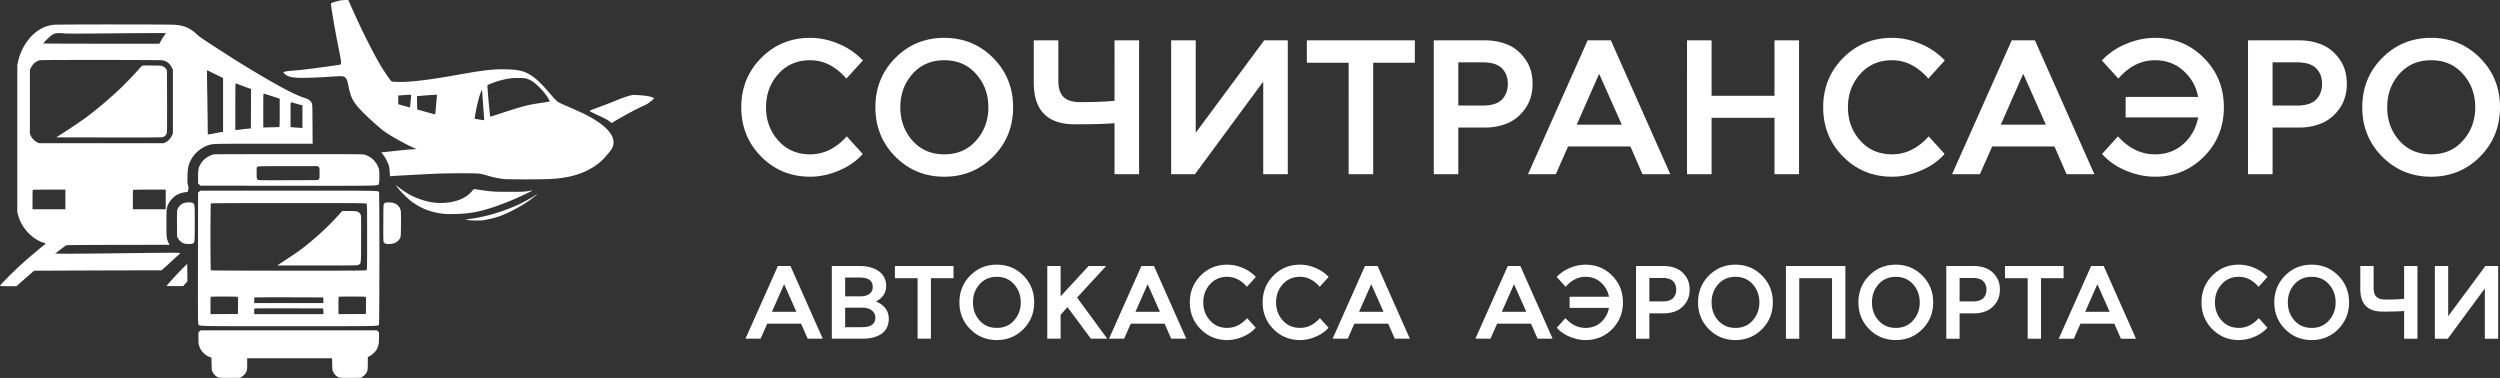 <svg viewBox="0 0 344 52" xmlns="http://www.w3.org/2000/svg" xml:space="preserve" style="fill-rule:evenodd;clip-rule:evenodd;stroke-linejoin:round;stroke-miterlimit:2"><rect x="0" y="0" width="344" height="52" fill="#333333" stroke="none"/><path d="m116.516 18.762 2.191 2.421c-.844.965-1.935 1.729-3.273 2.29-1.32.561-2.639.842-3.959.842-2.657 0-4.901-.921-6.73-2.763-1.83-1.842-2.745-4.105-2.745-6.79 0-2.684.915-4.947 2.745-6.789 1.829-1.842 4.073-2.764 6.73-2.764 1.32 0 2.622.272 3.906.816a9.714 9.714 0 0 1 3.352 2.29l-2.27 2.5c-1.46-1.684-3.123-2.526-4.988-2.526-1.794 0-3.255.631-4.381 1.894-1.126 1.263-1.689 2.79-1.689 4.579 0 1.79.563 3.316 1.689 4.579 1.126 1.263 2.587 1.895 4.381 1.895 1.883 0 3.563-.825 5.041-2.474Zm20.144 2.79c-1.83 1.842-4.074 2.763-6.731 2.763-2.656 0-4.9-.921-6.729-2.763-1.831-1.842-2.745-4.105-2.745-6.79 0-2.684.914-4.947 2.745-6.789 1.829-1.842 4.073-2.764 6.729-2.764 2.657 0 4.901.922 6.731 2.764 1.829 1.842 2.744 4.105 2.744 6.789 0 2.685-.915 4.948-2.744 6.79Zm-6.731-.316c1.813 0 3.273-.632 4.382-1.895 1.126-1.263 1.689-2.789 1.689-4.579 0-1.789-.563-3.316-1.689-4.579-1.109-1.263-2.569-1.894-4.382-1.894-1.795 0-3.255.631-4.381 1.894-1.109 1.263-1.663 2.79-1.663 4.579 0 1.79.554 3.316 1.663 4.579 1.126 1.263 2.586 1.895 4.381 1.895Zm26.809 2.737h-3.379v-7.026c-1.055.105-2.876.157-5.462.157-3.766 0-5.649-1.912-5.649-5.736V5.552h3.379v5.552c0 1.018.237 1.764.713 2.237.475.474 1.24.711 2.295.711 1.919 0 3.493-.062 4.724-.184V5.552h3.379v18.421Zm7.687 0h-3.273V5.552h3.379v12.684h.026l9.395-12.684h3.247v18.421h-3.379V11.262h-.026l-9.369 12.711Zm24.528 0h-3.378V8.631h-5.754V5.552h14.86v3.079h-5.728v15.342Zm11.713 0h-3.378V5.552h7.047c1.108 0 2.137.193 3.087.579.95.386 1.76 1.043 2.428 1.973.686.93 1.03 2.071 1.03 3.421 0 1.351-.344 2.5-1.03 3.448-.668.93-1.487 1.596-2.454 2-.95.386-1.97.579-3.061.579h-3.669v6.421Zm0-15.395v5.947h3.351c1.215 0 2.094-.271 2.64-.815.545-.562.818-1.29.818-2.185 0-.877-.273-1.587-.818-2.131-.546-.544-1.425-.816-2.64-.816h-3.351Zm13.414 15.395h-3.827l8.207-18.421h3.195l8.181 18.421h-3.827l-1.663-3.816h-8.578l-1.688 3.816Zm5.938-13.763-3.062 6.947h6.203l-3.089-6.947h-.052Zm15.495 13.763h-3.379V5.552h3.379v7.631h8.657V5.552h3.377v18.421h-3.377V16.21h-8.657v7.763Zm29.875-5.211 2.19 2.421c-.844.965-1.935 1.729-3.272 2.29-1.32.561-2.64.842-3.959.842-2.658 0-4.9-.921-6.73-2.763-1.831-1.842-2.745-4.105-2.745-6.79 0-2.684.914-4.947 2.745-6.789 1.83-1.842 4.072-2.764 6.73-2.764 1.319 0 2.622.272 3.906.816a9.723 9.723 0 0 1 3.352 2.29l-2.27 2.5c-1.46-1.684-3.123-2.526-4.988-2.526-1.795 0-3.255.631-4.381 1.894-1.126 1.263-1.689 2.79-1.689 4.579 0 1.79.563 3.316 1.689 4.579 1.126 1.263 2.586 1.895 4.381 1.895 1.882 0 3.563-.825 5.041-2.474Zm7.044 5.211h-3.827l8.209-18.421h3.193l8.182 18.421h-3.827l-1.663-3.816h-8.577l-1.69 3.816Zm5.939-13.763-3.061 6.947h6.201l-3.087-6.947h-.053Zm10.873 10.973 2.19-2.421c1.478 1.649 3.176 2.474 5.094 2.474 1.548 0 2.85-.474 3.906-1.421 1.073-.965 1.751-2.184 2.032-3.658h-9.976v-2.816h9.976c-.281-1.456-.959-2.658-2.032-3.605-1.056-.965-2.358-1.447-3.906-1.447-1.9 0-3.581.842-5.041 2.526l-2.27-2.5a9.53 9.53 0 0 1 3.379-2.29c1.301-.544 2.612-.816 3.932-.816 2.656 0 4.9.922 6.73 2.764 1.83 1.842 2.745 4.105 2.745 6.789 0 2.685-.915 4.948-2.745 6.79-1.83 1.842-4.074 2.763-6.73 2.763-1.32 0-2.657-.281-4.012-.842-1.337-.561-2.428-1.325-3.272-2.29Zm23.462 2.79h-3.379V5.552h7.047c1.109 0 2.138.193 3.089.579.95.386 1.759 1.043 2.428 1.973.686.93 1.029 2.071 1.029 3.421 0 1.351-.343 2.5-1.029 3.448-.669.93-1.487 1.596-2.454 2a8.066 8.066 0 0 1-3.063.579h-3.668v6.421Zm0-15.395v5.947h3.352c1.214 0 2.094-.271 2.639-.815.546-.562.819-1.29.819-2.185 0-.877-.273-1.587-.819-2.131-.545-.544-1.425-.816-2.639-.816h-3.352Zm28.549 12.974c-1.829 1.842-4.073 2.763-6.73 2.763-2.656 0-4.9-.921-6.73-2.763-1.83-1.842-2.745-4.105-2.745-6.79 0-2.684.915-4.947 2.745-6.789 1.83-1.842 4.074-2.764 6.73-2.764 2.657 0 4.901.922 6.73 2.764 1.83 1.842 2.745 4.105 2.745 6.789 0 2.685-.915 4.948-2.745 6.79Zm-6.73-.316c1.812 0 3.273-.632 4.381-1.895 1.126-1.263 1.689-2.789 1.689-4.579 0-1.789-.563-3.316-1.689-4.579-1.108-1.263-2.569-1.894-4.381-1.894-1.795 0-3.255.631-4.381 1.894-1.109 1.263-1.663 2.79-1.663 4.579 0 1.79.554 3.316 1.663 4.579 1.126 1.263 2.586 1.895 4.381 1.895ZM104.657 46.605h-2.078l4.456-10h1.733l4.442 10h-2.077l-.903-2.072h-4.657l-.916 2.072Zm3.223-7.472-1.662 3.772h3.367l-1.676-3.772h-.029Zm10.819 7.472h-4.241v-10h3.883c.343 0 .677.028 1.003.085.324.058.645.153.959.286.325.133.602.305.831.514.239.2.431.462.573.786.153.314.23.672.23 1.072 0 .933-.463 1.642-1.39 2.128v.014c1.165.496 1.748 1.291 1.748 2.386 0 .486-.101.91-.301 1.272a2.166 2.166 0 0 1-.803.857c-.334.2-.711.352-1.132.457-.41.095-.864.143-1.36.143Zm-2.408-8.415v2.586h2.093c.544 0 .964-.114 1.26-.343.297-.228.444-.533.444-.914 0-.467-.152-.805-.458-1.014-.296-.21-.754-.315-1.375-.315h-1.964Zm0 4.143v2.686h2.307c1.233 0 1.849-.433 1.849-1.3 0-.419-.163-.752-.487-1-.316-.257-.755-.386-1.319-.386h-2.35Zm11.803 4.272h-1.833v-8.329h-3.123v-1.671h8.066v1.671h-3.11v8.329Zm12.72-1.314c-.993 1-2.211 1.5-3.653 1.5-1.443 0-2.66-.5-3.654-1.5-.993-1.001-1.49-2.229-1.49-3.686 0-1.457.497-2.686 1.49-3.686.994-1 2.211-1.5 3.654-1.5 1.442 0 2.66.5 3.653 1.5.994 1 1.49 2.229 1.49 3.686 0 1.457-.496 2.685-1.49 3.686Zm-3.653-.172c.984 0 1.776-.343 2.378-1.029.611-.685.917-1.514.917-2.485 0-.972-.306-1.8-.917-2.486-.602-.686-1.394-1.029-2.378-1.029-.975 0-1.767.343-2.379 1.029-.602.686-.902 1.514-.902 2.486 0 .971.3 1.8.902 2.485.612.686 1.404 1.029 2.379 1.029Zm8.779 1.486h-1.834v-10h1.834v4.171l3.854-4.171h2.408l-3.998 4.343 4.154 5.657h-2.248l-3.224-4.343-.946 1.057v3.286Zm8.737 0H152.6l4.456-10h1.733l4.441 10h-2.077l-.902-2.072h-4.657l-.917 2.072Zm3.224-7.472-1.662 3.772h3.367l-1.677-3.772h-.028Zm13.702 4.643 1.188 1.315c-.458.523-1.05.938-1.776 1.242a5.448 5.448 0 0 1-2.149.458c-1.443 0-2.66-.5-3.654-1.5-.993-1.001-1.49-2.229-1.49-3.686 0-1.457.497-2.686 1.49-3.686.994-1 2.211-1.5 3.654-1.5.716 0 1.423.148 2.121.443a5.274 5.274 0 0 1 1.819 1.243l-1.232 1.357c-.793-.914-1.695-1.372-2.708-1.372-.975 0-1.767.343-2.378 1.029-.612.686-.917 1.514-.917 2.486 0 .971.305 1.8.917 2.485.611.686 1.403 1.029 2.378 1.029 1.022 0 1.934-.448 2.737-1.343Zm10.018 0 1.189 1.315c-.458.523-1.051.938-1.777 1.242a5.448 5.448 0 0 1-2.149.458c-1.442 0-2.66-.5-3.653-1.5-.994-1.001-1.49-2.229-1.49-3.686 0-1.457.496-2.686 1.49-3.686.993-1 2.211-1.5 3.653-1.5.717 0 1.423.148 2.12.443a5.26 5.26 0 0 1 1.82 1.243l-1.232 1.357c-.793-.914-1.696-1.372-2.708-1.372-.974 0-1.767.343-2.379 1.029-.61.686-.916 1.514-.916 2.486 0 .971.306 1.8.916 2.485.612.686 1.405 1.029 2.379 1.029 1.022 0 1.934-.448 2.737-1.343Zm3.824 2.829h-2.077l4.455-10h1.734l4.441 10h-2.077l-.903-2.072h-4.656l-.917 2.072Zm3.224-7.472-1.662 3.772h3.367l-1.677-3.772h-.028Zm16.421 7.472h-2.078l4.457-10h1.733l4.441 10h-2.077l-.902-2.072h-4.657l-.917 2.072Zm3.223-7.472-1.662 3.772h3.368l-1.677-3.772h-.029Zm5.903 5.958 1.189-1.315c.803.895 1.724 1.343 2.765 1.343.841 0 1.548-.257 2.121-.771.583-.524.95-1.186 1.103-1.986h-5.416v-1.529h5.416a3.393 3.393 0 0 0-1.103-1.957c-.573-.524-1.28-.786-2.121-.786-1.031 0-1.943.458-2.736 1.372l-1.233-1.357a5.178 5.178 0 0 1 1.835-1.243 5.5 5.5 0 0 1 2.134-.443c1.442 0 2.661.5 3.654 1.5.993 1 1.49 2.229 1.49 3.686 0 1.457-.497 2.685-1.49 3.686-.993 1-2.212 1.5-3.654 1.5-.716 0-1.442-.153-2.177-.458-.727-.304-1.319-.719-1.777-1.242Zm12.737 1.514h-1.834v-10h3.826c.601 0 1.16.104 1.676.314.516.209.955.567 1.318 1.071.373.505.558 1.124.558 1.858 0 .733-.185 1.357-.558 1.871-.363.505-.807.867-1.332 1.086a4.385 4.385 0 0 1-1.662.314h-1.992v3.486Zm0-8.357v3.228h1.819c.66 0 1.137-.147 1.434-.443.295-.304.444-.7.444-1.185 0-.477-.149-.862-.444-1.158-.297-.295-.774-.442-1.434-.442h-1.819Zm15.498 7.043c-.993 1-2.211 1.5-3.653 1.5-1.443 0-2.66-.5-3.654-1.5-.994-1.001-1.49-2.229-1.49-3.686 0-1.457.496-2.686 1.49-3.686s2.211-1.5 3.654-1.5c1.442 0 2.66.5 3.653 1.5.993 1 1.49 2.229 1.49 3.686 0 1.457-.497 2.685-1.49 3.686Zm-3.653-.172c.983 0 1.776-.343 2.378-1.029.611-.685.916-1.514.916-2.485 0-.972-.305-1.8-.916-2.486-.602-.686-1.395-1.029-2.378-1.029-.975 0-1.768.343-2.379 1.029-.602.686-.902 1.514-.902 2.486 0 .971.3 1.8.902 2.485.611.686 1.404 1.029 2.379 1.029Zm8.778 1.486h-1.833v-10h8.18v10h-1.833v-8.329h-4.514v8.329Zm16.94-1.314c-.993 1-2.211 1.5-3.653 1.5-1.443 0-2.66-.5-3.655-1.5-.993-1.001-1.489-2.229-1.489-3.686 0-1.457.496-2.686 1.489-3.686.995-1 2.212-1.5 3.655-1.5 1.442 0 2.66.5 3.653 1.5.993 1 1.49 2.229 1.49 3.686 0 1.457-.497 2.685-1.49 3.686Zm-3.653-.172c.983 0 1.776-.343 2.378-1.029.611-.685.916-1.514.916-2.485 0-.972-.305-1.8-.916-2.486-.602-.686-1.395-1.029-2.378-1.029-.975 0-1.768.343-2.379 1.029-.602.686-.902 1.514-.902 2.486 0 .971.3 1.8.902 2.485.611.686 1.404 1.029 2.379 1.029Zm8.778 1.486h-1.833v-10h3.826c.6 0 1.159.104 1.675.314.516.209.956.567 1.319 1.071.372.505.558 1.124.558 1.858 0 .733-.186 1.357-.558 1.871-.363.505-.808.867-1.333 1.086a4.384 4.384 0 0 1-1.661.314h-1.993v3.486Zm0-8.357v3.228h1.82c.66 0 1.137-.147 1.433-.443.296-.304.444-.7.444-1.185 0-.477-.148-.862-.444-1.158-.296-.295-.773-.442-1.433-.442h-1.82Zm11.202 8.357h-1.834v-8.329h-3.123v-1.671h8.067v1.671h-3.11v8.329Zm4.517 0h-2.077l4.456-10h1.733l4.442 10h-2.077l-.903-2.072h-4.657l-.917 2.072Zm3.224-7.472-1.662 3.772h3.367l-1.676-3.772h-.029Zm22.223 4.643 1.189 1.315c-.459.523-1.051.938-1.777 1.242a5.448 5.448 0 0 1-2.149.458c-1.443 0-2.66-.5-3.653-1.5-.994-1.001-1.491-2.229-1.491-3.686 0-1.457.497-2.686 1.491-3.686.993-1 2.21-1.5 3.653-1.5.716 0 1.423.148 2.121.443a5.274 5.274 0 0 1 1.819 1.243l-1.232 1.357c-.793-.914-1.695-1.372-2.708-1.372-.974 0-1.767.343-2.379 1.029-.611.686-.916 1.514-.916 2.486 0 .971.305 1.8.916 2.485.612.686 1.405 1.029 2.379 1.029 1.022 0 1.934-.448 2.737-1.343Zm10.934 1.515c-.993 1-2.21 1.5-3.653 1.5-1.442 0-2.66-.5-3.653-1.5-.994-1.001-1.49-2.229-1.49-3.686 0-1.457.496-2.686 1.49-3.686.993-1 2.211-1.5 3.653-1.5 1.443 0 2.66.5 3.653 1.5.994 1 1.491 2.229 1.491 3.686 0 1.457-.497 2.685-1.491 3.686Zm-3.653-.172c.984 0 1.777-.343 2.379-1.029.611-.685.916-1.514.916-2.485 0-.972-.305-1.8-.916-2.486-.602-.686-1.395-1.029-2.379-1.029-.974 0-1.767.343-2.378 1.029-.602.686-.903 1.514-.903 2.486 0 .971.301 1.8.903 2.485.611.686 1.404 1.029 2.378 1.029Zm14.553 1.486h-1.833V42.79c-.573.058-1.563.086-2.966.086-2.044 0-3.066-1.038-3.066-3.114v-3.157h1.833v3.014c0 .552.129.957.388 1.214.257.257.672.386 1.246.386 1.041 0 1.896-.033 2.565-.1v-4.514h1.833v10Zm4.173 0h-1.776v-10h1.833v6.885h.015l5.101-6.885h1.761v10h-1.833v-6.9h-.014l-5.087 6.9ZM46.898.057c-.399.062-1.27.318-1.352.399-.072.071.529 3.612 1.083 6.351.303 1.528.336 1.741.288 1.903l-.057.18-1.381.199c-2.372.342-3.892.527-5.066.622-1.102.09-1.395.147-1.395.271 0 .033.101.147.221.251.39.337 1.073.48 2.309.48 1.001 0 2.978-.081 4.104-.171.539-.043 1.126-.067 1.309-.057.582.043.779.294.957 1.21.322 1.661.626 2.278 1.669 3.394.756.816 2.315 2.235 3.19 2.914.77.598 3.161 1.932 4.33 2.416l.217.09-.631.038a69.37 69.37 0 0 0-2.391.228c-.967.104-1.785.19-1.813.19-.029 0 .072.142.221.318.293.356.693 1.11.813 1.556.043.157.091.537.106.85l.029.56.389-.029c.554-.042 4.427-.251 5.971-.318 1.732-.08 5.451-.08 5.985-.004.221.028.664.142.991.242.645.209 1.511.394 2.285.489.611.076 5.393.071 6.654-.01 2.675-.161 4.705-.826 6.355-2.079.404-.308.914-.816 1.352-1.357.563-.688.597-.736.707-1.092.409-1.319-.813-2.767-3.57-4.219-.615-.323-1.712-.821-2.852-1.301-.472-.194-.982-.441-1.136-.541-.173-.114-.457-.389-.755-.74-1.391-1.619-1.963-2.207-2.641-2.701-1.078-.783-1.886-1.011-3.777-1.049-1.747-.038-2.988.105-6.591.746-4.094.731-6.64 1.034-8.29.987-.77-.024-.813-.029-.928-.138-.183-.171-1.155-1.628-1.607-2.416-1.164-2.026-2.651-5.031-3.945-7.973L47.932.01l-.307-.009a5.332 5.332 0 0 0-.727.056ZM72.555 10.85c.178.053.491.209.698.342.539.347 1.501 1.315 1.905 1.918.347.512.505.811.462.859-.019.014-.601.109-1.299.213-1.679.242-2.511.461-5.542 1.462-.712.237-1.309.418-1.323.403-.053-.052-.429-4.266-.385-4.319.058-.071 1.063-.455 1.583-.607 1.024-.299 1.804-.408 2.79-.389.645.014.852.038 1.111.118Zm-6.066 3.679c.081 1.091.139 1.993.13 2.003-.01.014-.304-.024-.655-.081l-.63-.105v-.132c0-.352.399-2.203.654-3.033.154-.503.327-.869.342-.736.01.052.077.987.159 2.084Zm-9.911-1.472c0 .091-.154 1.714-.164 1.723-.004.005-.37-.09-.813-.213l-.803-.223v-1.201l.616-.043c.721-.057 1.164-.071 1.164-.043Zm3.536.228c-.014.138-.072.741-.12 1.339-.053.593-.101 1.091-.116 1.105-.009.015-.572-.132-1.246-.322l-1.227-.342-.019-.907c-.014-.498-.019-.911-.014-.916.014-.023 2.155-.194 2.468-.199l.298-.005-.024.247ZM7.476 3.404c-1.01.085-1.919.479-2.752 1.2-1.063.916-1.895 2.35-2.232 3.831l-.111.498v20.266l.13.461c.323 1.162 1.073 2.244 2.079 2.999.394.304 1.077.66 1.424.745.135.034.24.086.24.119 0 .028-.081.114-.178.19-.5.37-2.261 1.86-3.069 2.596C1.746 37.453 0 39.218 0 39.342c0 .024.51.038 1.135.038h1.131l.25-.228c.14-.123.63-.555 1.092-.959.462-.398.895-.778.962-.835l.121-.109 5.941-.024c3.267-.014 7.212-.024 8.766-.024l2.829-.004.491-.437c.274-.242.721-.65 1-.916.279-.261.635-.584.789-.717.198-.166.275-.261.246-.304-.043-.066-1.073-.061-10.127.048-2.367.028-4.922.047-5.673.038l-1.371-.014.688-.522c.375-.29.731-.556.789-.594.087-.061.977-.071 7.188-.085l7.087-.01-.145-.284c-.269-.527-.288-.698-.288-2.682 0-1.993.019-2.145.298-2.71.192-.385.697-.93 1.063-1.149a3.269 3.269 0 0 1 1.237-.413l.312-.033.082-.261c.077-.251.072-.285-.019-.65-.087-.342-.096-.479-.072-1.31.029-1.044.101-1.424.394-2.036.462-.959 1.333-1.756 2.309-2.117.717-.27.482-.261 7.775-.261h6.736l-.015-2.696c-.014-2.473-.019-2.705-.101-2.881-.168-.37-.399-.536-1.02-.735-1.342-.432-3.627-1.647-7.505-3.987-1.573-.954-1.78-1.082-4.474-2.815-1.761-1.134-2.449-1.604-2.728-1.86-1.02-.95-1.751-1.277-3.118-1.396-.64-.061-15.871-.061-16.579-.004Zm1.352 1.191c.385.038 2.233.038 6.712-.005 3.401-.033 6.437-.047 6.75-.038l.567.014-.255.337c-.144.19-.351.513-.466.727l-.212.384h-7.982c-5.075 0-7.976-.014-7.976-.047 0-.081.861-.935 1.13-1.116.443-.304.765-.351 1.732-.256Zm13.519 3.702c.592.109 1.006.422 1.28.973l.164.327v8.781l-.154.318c-.183.38-.515.726-.857.892l-.24.119H5.364l-.24-.119c-.356-.171-.756-.584-.895-.925l-.116-.285V9.597l.159-.318c.241-.489.746-.897 1.213-.992.293-.057 16.545-.047 16.862.01Zm7.279 1.913 1.068.522v7.432h-.129c-.077 0-.501.076-.953.166-.447.091-.861.167-.914.167h-.106l-.029-2.673a847.007 847.007 0 0 0-.067-4.418c-.019-1.054-.015-1.742.014-1.733.024.01.525.252 1.116.537Zm3.436 1.495c.327.123.793.299 1.039.384l.442.157-.009 2.71-.015 2.71-.385.038c-.211.019-.62.066-.914.104a9.207 9.207 0 0 1-.683.072h-.159v-3.204c0-2.07.015-3.204.048-3.204.025 0 .313.105.636.233Zm4.378 1.533 1.044.346.004 1.937c0 1.504-.014 1.941-.057 1.955-.034.009-.544.029-1.131.043l-1.073.024v-2.326c0-2.179.005-2.321.087-2.321.043 0 .553.157 1.126.342Zm3.338 1.034c.342.105.669.19.727.19h.111v3.147l-.539-.033a19.42 19.42 0 0 1-.818-.062l-.279-.029v-1.699c0-1.642.005-1.703.091-1.703.048 0 .371.085.707.189ZM8.997 28.796H4.474v-1.32c0-.726.015-1.338.034-1.352.014-.019 1.034-.034 2.261-.034h2.228v2.706Zm13.807 0h-4.522v-1.32c0-.726.014-1.338.034-1.352.014-.019 1.034-.034 2.261-.034h2.227v2.706Z" style="fill:#fff;fill-rule:nonzero"/><path d="M19.523 9.085a2.699 2.699 0 0 0-.365.37c-.303.37-1.41 1.538-2.228 2.354-1.333 1.329-3.801 3.432-5.292 4.504a99.217 99.217 0 0 1-3.454 2.307l-.457.28 7.24.014c5.028.01 7.289 0 7.414-.038a.82.82 0 0 0 .544-.489c.067-.18.072-.65.062-4.456l-.014-4.253-.145-.209a1.06 1.06 0 0 0-.384-.323c-.236-.118-.265-.118-1.516-.132-1.159-.015-1.284-.005-1.405.071Zm67.442 4.001a4.027 4.027 0 0 1-.293.071c-.416.096-1.285.406-2.049.731-.403.172-1.321.53-2.04.792-.718.267-1.34.501-1.376.52-.065.039-.065.043-.009.115.097.129 2.263 1.034 2.591 1.325.173.148.338.272.368.272.029 0 .205-.096.39-.21.182-.115.706-.415 1.161-.673 2.934-1.642 2.913-1.411 3.583-1.888.234-.167.488-.373.566-.459l.143-.157-.078-.058c-.111-.085-.501-.2-.891-.257-.68-.105-1.884-.177-2.066-.124Zm-57.497 8.149c-.751.157-1.482.674-1.857 1.32-.294.498-.356.806-.356 1.789v.892l.158.152.154.157 12.105.014c13.312.009 12.292.033 12.456-.275.086-.171.101-1.557.019-1.956-.202-.968-1.121-1.875-2.103-2.074-.182-.038-3.194-.052-10.367-.047-5.562.004-10.156.014-10.209.028Zm14.385 1.747c.115.109.12.133.12.845 0 .721 0 .73-.125.844l-.125.114-3.95.014c-2.175.01-4.027 0-4.113-.014-.323-.057-.347-.123-.347-.968v-.759l.125-.095c.13-.1.154-.1 4.215-.1h4.084l.116.119Zm10.724 2.658c.514.693 1.462 1.651 2.097 2.116 1.237.912 2.545 1.429 4.162 1.638.452.062.837.071 1.78.052 2.025-.043 3.358-.289 5.533-1.03a44.232 44.232 0 0 0 2.694-1.044c.688-.294 2.448-1.134 2.424-1.158-.009-.01-.288.028-.62.081-.529.085-.828.099-2.526.099-1.515 0-2.088-.014-2.694-.08-.698-.076-1.78-.228-2.098-.299-.106-.024-.154.014-.346.246-.794.95-2.021 1.5-3.666 1.638-1.116.095-2.127-.029-3.272-.404-1.294-.427-2.088-.868-3.44-1.917l-.168-.128.14.19Zm-27.164.73-.158.138-.015 8.98c-.009 8.087-.005 8.989.067 9.117.154.299-.745.28 12.437.28 13.168 0 12.268.019 12.403-.265.072-.162.077-18.017.005-18.155-.135-.246.644-.232-12.456-.232H27.567l-.154.137Zm23.026 1.647c.067.067.077.546.077 4.561 0 4.115-.005 4.5-.082 4.581-.072.08-.471.085-10.719.085-8.207 0-10.651-.014-10.695-.057-.082-.081-.082-9.108 0-9.189.044-.042 2.488-.057 10.7-.057 9.613 0 10.652.01 10.719.076ZM32.706 40.842c.043.033.057.303.048 1.2l-.015 1.159-1.886.014-1.89.009v-1.177c0-.65.014-1.196.033-1.21.044-.048 3.633-.038 3.71.005Zm17.608 0c.043.033.058.303.048 1.2l-.014 1.159-1.886.014-1.891.009v-1.177c0-.65.014-1.196.034-1.21.043-.048 3.632-.038 3.709.005Zm-5.807.863h-9.531v-.37c0-.204.015-.389.034-.403.014-.019 2.155-.029 4.748-.024l4.72.014.029.783Zm0 1.519h-9.531v-.37c0-.204.015-.389.034-.403.014-.019 2.155-.029 4.748-.024l4.72.014.029.783Z" style="fill:#fff;fill-rule:nonzero"/><path d="M46.888 29.256a36.6 36.6 0 0 1-4.325 4.153c-1.121.921-1.52 1.215-3.108 2.255l-1.313.868h5.523c5.393 0 5.533-.005 5.682-.095.346-.204.327-.005.341-3.441.01-1.694 0-3.175-.014-3.289a.689.689 0 0 0-.197-.389c-.226-.247-.438-.285-1.52-.285h-.871l-.198.223Zm26.673-2.33c-.448.304-1.491.882-2.155 1.191-2.204 1.025-4.71 1.761-6.89 2.022l-.505.062.313.061c.471.091 1.501.119 2.073.053.578-.067 1.617-.314 2.324-.551.9-.308 2.608-1.177 3.613-1.837.664-.441 1.669-1.22 1.564-1.215-.015 0-.164.095-.337.214Zm-48.173.987c-.452.123-.876.536-.996.982-.034.124-.048.807-.039 1.932l.015 1.742.149.261c.164.285.5.57.78.66.312.099.971.123 1.178.038.327-.138.323-.109.323-2.81 0-2.634 0-2.653-.284-2.796-.178-.094-.794-.094-1.126-.009Zm27.654-.024a.75.75 0 0 0-.193.147c-.091.1-.096.181-.105 2.63-.01 1.955 0 2.549.048 2.639.11.218.341.294.832.27.698-.033 1.188-.318 1.434-.835.096-.209.101-.304.115-1.88.01-1.11 0-1.741-.038-1.908-.106-.488-.486-.878-1.011-1.03-.269-.08-.914-.099-1.082-.033Zm-27.765 8.89a54.316 54.316 0 0 0-2.011 2.15l-.37.427 1.169.014c1.073.01 1.169.005 1.212-.071a2.35 2.35 0 0 1 .279-.327l.231-.242-.009-1.22-.015-1.215-.486.484Zm2.184 8.814-.158.137.004.802c.005.689.02.84.111 1.097a2.484 2.484 0 0 0 1.458 1.504l.221.081.019.864c.015.83.02.868.15 1.129.077.152.231.356.351.461.375.322.495.346 2.049.327l1.362-.014.226-.128c.308-.185.601-.527.688-.812.053-.171.072-.465.072-.992v-.75h11.681l.02.817c.014.788.019.83.149 1.091.077.152.231.356.351.461.375.322.495.346 2.049.327l1.362-.014.226-.128c.308-.185.601-.527.688-.812.053-.175.072-.474.072-1.072v-.836l.279-.142c.356-.185.818-.641.982-.983.226-.455.279-.749.279-1.547v-.731l-.279-.275H27.615l-.154.138Z" style="fill:#fff;fill-rule:nonzero"/></svg>